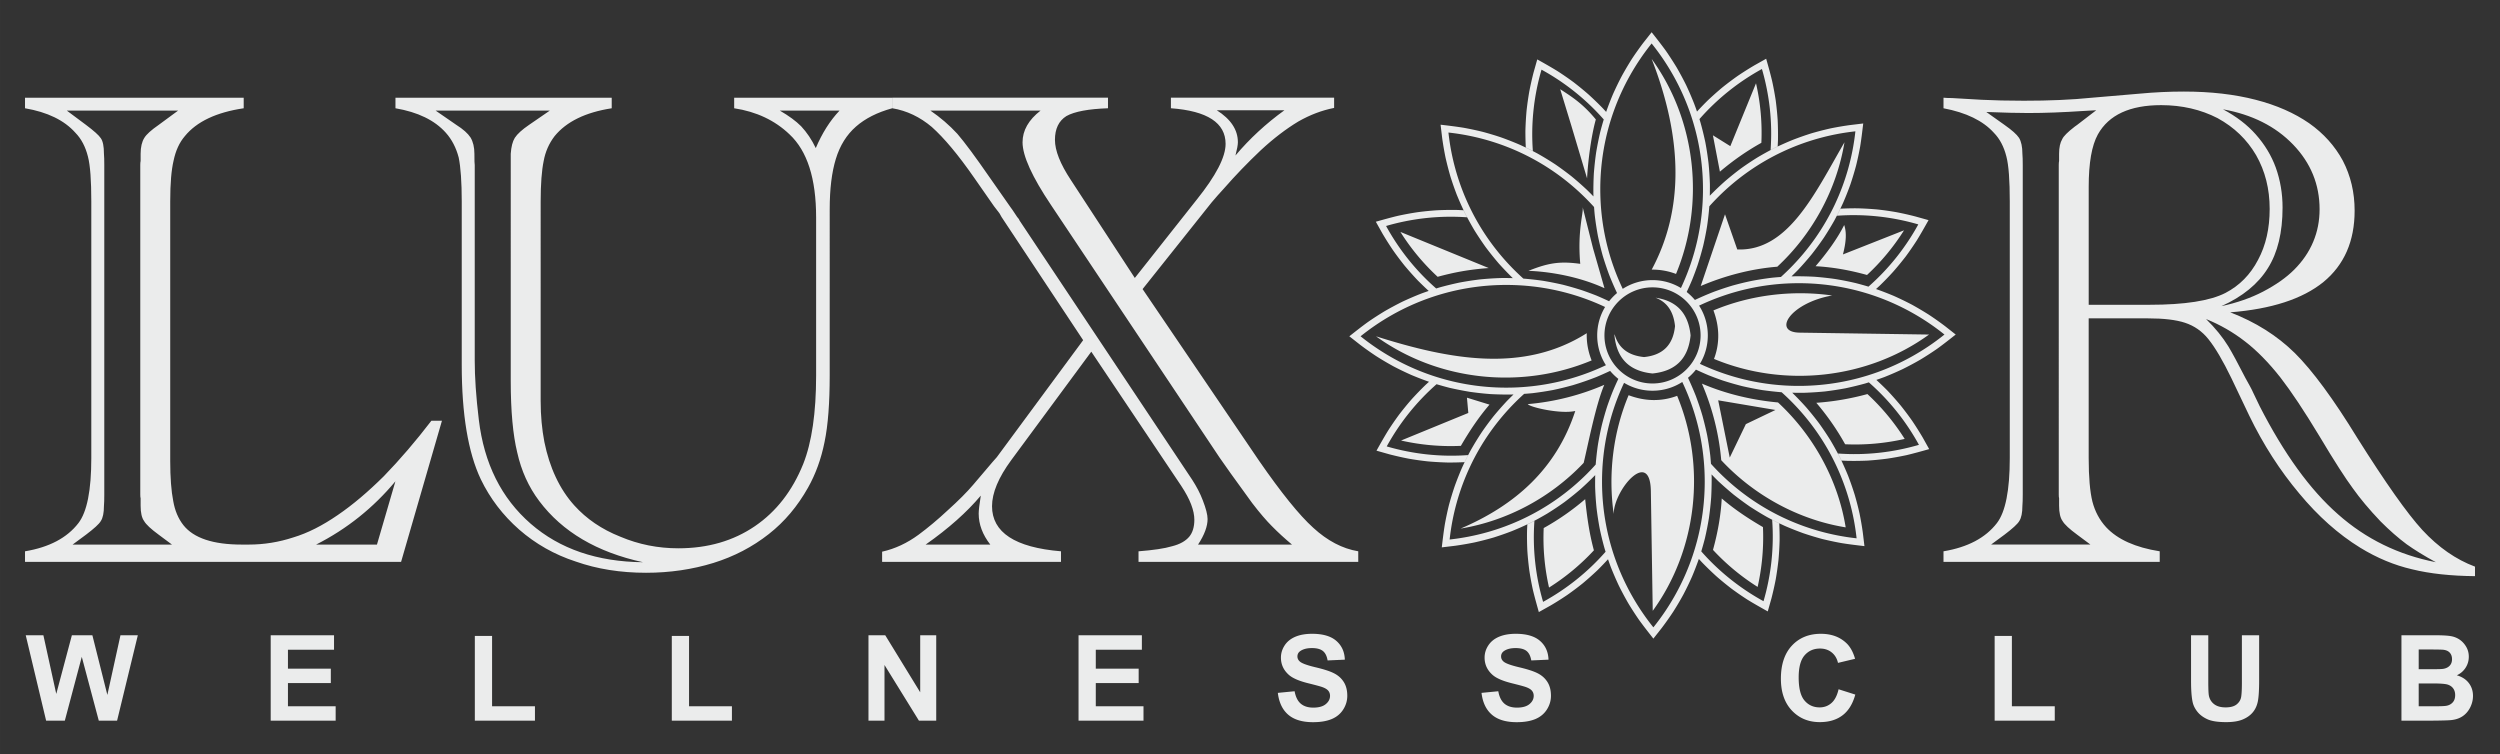 <svg xmlns="http://www.w3.org/2000/svg" xml:space="preserve" width="450.667" height="135.999" style="shape-rendering:geometricPrecision;text-rendering:geometricPrecision;image-rendering:optimizeQuality;fill-rule:evenodd;clip-rule:evenodd" viewBox="0 0 11923.88 3598.32"><rect x="0" y="0" width="11923.88" height="3598.32" fill="#333333" stroke="none"/><defs><style>.fil0{fill:#ebecec}</style></defs><g id="Layer_x0020_1"><g id="_2278954891216"><path class="fil0" d="M119.27 466.03h1043.02v50.36c-130.64 19.39-224.21 63.69-280.68 132.92-26.04 30.4-43.77 69.19-53.69 116.79-10.56 44.3-16.08 109-16.08 194.89v1237.26c0 79.79 4.99 144.01 14.41 191.65 7.76 45.24 23.84 83.6 48.73 115.2 48.73 61.28 141.19 92.32 277.37 92.32h34.33c72.54 0 143.38-11.59 212.55-34.29 68.12-20.4 139.01-56.44 212.11-106.87 71.34-48.65 144.41-110.67 219.18-184.81 76.94-79.31 152.27-167.27 227.02-264.77h50.35L1913 2679.83H119.27v-50.33c115.71-19.29 200.44-64.14 254.69-134.49 40.98-53.19 61.51-156.08 61.51-310.02v-1224c0-100.82-5.09-172.22-16.1-214.25-11.62-46.53-31.62-84.75-59.78-113.53-53.15-59.78-133.44-98.51-240.32-116.82zm1388.51 2131.39h290.11l88.03-301.75c-105.21 126.22-230.91 227.04-378.14 301.75m-1097.84-47-63.64 47h473.88l-63.15-47c-37.07-27.14-60.31-48.73-69.76-65.26-11.01-15-16.59-39.45-16.59-72.55v-36.06c-1.09-3.25-1.67-8.96-1.67-17.61V787.17c0-8.9.58-14.94 1.67-19.37v-34.38c0-32.07 6.09-57.6 17.74-75.9 9.97-16.57 32.69-37.05 68.61-61.96l92.51-68.1H318.56l91.38 68.1c37.67 28.28 61.46 49.29 70.88 63.69 9.94 13.82 14.92 38.78 14.92 74.17 1.14 12.17 1.63 29.9 1.63 53.75v1571.77c0 23.81-.49 41.51-1.63 53.67 0 33.1-4.98 57.55-14.92 72.55-8.33 14.45-32.12 35.81-70.88 65.26M1886.17 466.03v50.36c106.84 18.31 187.11 57.04 240.27 116.82 28.78 32.09 49.27 72.04 61.41 118.45 9.41 46.5 14.43 116.29 14.43 209.33v780.03c0 235.24 30.47 417.45 90.78 544.72 44.28 91.93 105.75 172.11 183.24 240.23 78.11 68.12 167.73 119.17 269.69 152.35 102.35 35.96 214.21 53.59 335.48 53.59 113.48 0 220.87-15.96 321.09-46.84 98.55-30.65 186.53-76.53 264.57-137.98 74.81-58.67 136.81-132.34 186.63-220.95 36.54-64.69 63.09-137.81 79.14-218.71 16.64-80.18 24.4-185.88 24.4-317.74V998.11c0-97.47 9.96-177.2 29.32-240.31 19.37-63.7 51.51-115.2 95.84-153.94 44.22-38.77 101.84-68.08 173.25-87.47v-50.36h-754.05v50.36c105.75 16.08 194.29 57.6 264.07 124.56 84.69 79.17 126.79 210.94 126.79 395.8v754.68c0 177.01-20.52 317.82-61.43 421.27-52.05 129.09-129.01 227.61-230.31 296.76-103 70.33-224.81 105.74-365.41 105.74-96.9 0-189.28-18.33-276.82-55.41-89.17-35.33-161.69-85.26-219.28-149.01-34.31-38.03-64.26-82.88-88.57-134.96-24.31-51.53-42-107.5-54.28-167.84-11.56-59.69-17.71-125.12-17.71-195.28V960.99c0-83.66 4.97-147.83 14.39-193.19 7.8-43.23 24.95-83.14 52.08-118.49 56.53-69.23 147.31-113.53 272.41-132.92v-50.36zm2118.18 61.43c-45.44 47.62-83.11 107.42-113.49 178.84-19.33-40.46-42.57-74.75-69.81-104.07-24.85-24.97-58.65-49.86-101.8-74.77zm-1381.88 0h-544.81l98.63 68.1c32.62 20.48 55.35 40.97 68.01 60.36 12.23 20.44 18.38 46.52 18.38 77.5 0 32.68.5 50.41 1.59 53.75v934.44c0 76.41 6.1 170.02 19.45 280.15 24.91 208.79 107.33 374.25 247.93 496.58 138.44 120.2 316.69 181.1 535.37 183.24-219.78-47.71-384.76-145.05-494.99-291.68-50.87-67.49-85.69-144.49-105.12-231.98-20.42-83.59-30.92-197.03-30.92-341.03V733.42c2.18-33.21 8.73-58.68 19.33-75.9 12.14-18.81 34.88-39.23 68.1-61.96zm3012.07 1790.83-429.56-640.89-380.97 516.09c-61.97 84-92.46 157.59-92.46 220.79 0 125.11 109.64 196.96 328.92 215.22v50.33h-853.16v-48.51c61.95-13.89 119.6-41.04 173.82-80.9 44.28-32.71 90.81-71.44 139.49-116.85 50.41-45.41 91.38-86.39 121.3-121.71l92.43-108.69 19.95-22.54 411.84-558.08-389.15-587.39c-3.36-6.15-6.65-12.2-9.98-17.74-1.1-2.16-9.99-13.3-26.01-33.77l-94.16-135.09c-76.33-110.12-144.44-191.04-202.64-242.99-56.42-47.68-118.94-77.52-188.19-89.18v-50.36h1028.6v50.36c-93.01 3.27-159.34 15.56-198.14 37.13-36.55 22.71-54.87 60.92-54.87 113.47 0 50.95 24.92 114.6 75.87 191.61l305.09 467.2 295.06-373.18c91.89-114.58 137.9-203.06 137.9-266.29 0-100.2-86.93-157.2-260.82-169.94v-50.36h778.42v48.78c-58.67 11.51-115.19 33.14-170.53 64.67-58.03 34.96-118.61 80.88-179.97 137.87-62.55 59.28-121.22 120.17-174.88 181.62-21.04 22.66-40.42 44.82-58.75 66.45l-329.39 413.46 554.81 817.71c106.25 153.45 192.63 260.87 259.63 321.12 67.02 61.45 138.46 99.24 214.2 111.79v50.33H5430.25v-50.33c70.3-5.55 124-13.26 160.53-24.3 37.19-9.37 64.26-24.92 81.44-45.41 15.99-19.37 24.32-46.52 24.32-80.81 0-44.31-20.44-97.9-62-160.69m79.66 279.13h447.99c-33.82-28.26-65.9-57.47-95.82-87.96-26.12-26.12-57.65-62.56-94.15-110.28-83.55-114.47-135.08-186.87-155.52-216.97L5013.39 978.66c-90.76-135.04-136.31-235.24-136.31-300.03 0-56.46 28.87-106.88 85.98-151.17h-525.51c47.64 32.71 90.29 69.27 128.48 110.73 34.33 39.88 85.8 109.1 153.9 207.66l100.79 143.94c4.97 6.67 11.09 14.91 17.69 25.47 6.64 9.94 10.57 16.57 12.75 19.31 2.18 2.78 4.96 6.09 7.74 9.43 2.24 3.88 3.87 6.67 3.87 7.81L5686.66 2289c20.36 31.67 37.56 63.75 50.25 97.65 15.01 38.82 22.71 68.51 22.71 89.08 0 34.29-14.85 75.26-45.42 121.69m-1299.31 0h308.37c-37.08-47.55-55.35-96.85-55.35-147.81 0-14.94 3.35-43.67 10-85.75-65.91 78.59-153.42 156.71-263.02 233.56M6126.23 525.83h-322.79c66.92 42.6 100.71 92.98 100.71 152.8 0 12.7-3.93 33.74-11.59 63.08 68.08-80.81 146.18-152.76 233.67-215.88m4118.2 992.61h-282.31v666.55c0 90.83 6.12 160.13 17.79 207.52 12.14 46.61 33.73 87.65 65.25 121.87 54.79 58.75 140.2 96.86 255.8 115.12v50.33H9269.6v-50.33c115.67-19.29 200.38-64.14 254.69-134.49 40.88-53.19 61.44-156.08 61.44-310.02v-1224c0-100.82-5.08-172.22-16.12-214.25-11.59-46.53-31.51-84.75-59.85-113.53-51.92-57.53-132.19-96.34-240.16-116.82v-50.36c9.84 1.04 23.18 1.67 40.33 1.67l142.83 8.28c57.63 2.77 124.08 4.47 199.89 4.47 119.65 0 228.73-4.47 325.59-14.42l227.61-19.39c70.81-6.65 141.16-9.92 210.3-9.92 127.9 0 241.98 13.24 342.57 39.26 99.24 25.51 184.42 63.08 254.85 111.79 69.06 48.76 122.34 108.02 160.52 178.33 37.63 72.52 56.37 151.65 56.37 238.6 0 145.63-49.78 259.05-148.86 340.47-99.71 80.84-248.01 128.97-444.51 144.52 121.15 46.5 223.73 111.21 308.28 194.31 84.23 83.59 183.79 218.62 298.42 405.72 133.93 212.61 236.99 358.85 309.54 438.01 76.94 82.96 160.53 141.06 251.28 174.89v45.41c-114.48-1.12-214.12-11.59-300.01-32.71-84.24-19.37-167.2-53.74-248.1-103.37-103.53-63.75-200.38-150.05-290.01-258.09-91.86-109.17-171.65-233.09-238.65-371.39l-85.82-180.04c-39.38-80.82-75.26-142.82-109-184.88-30.02-37.69-67.57-63.62-111.87-78.16-42.07-13.81-100.66-20.95-176.72-20.95m-282.31-627.27v562.5h290.56c167.45 0 288.04-18.81 361.63-56.47 67.08-34.86 119-87.49 155.53-157.73 37.24-69.22 55.41-150.08 55.41-243.01 0-95.21-21.44-180.58-64.7-256.37-43.75-74.79-104.65-133.39-183.87-176.66-79.63-40.93-169.42-61.94-268.98-61.94-148.93 0-249.68 46.46-301.75 139.46-29.38 53.15-43.83 136.16-43.83 250.22m632.82 569.15c74.15-16.07 141.16-39.3 199.35-69.71 60.34-31.62 109.48-65.91 147.75-104.14 39.85-39.86 70.41-84.13 90.81-132.89 20.49-48.69 30.49-100.13 30.49-155.47 0-117.99-42.08-221-126.22-308.46-84.24-87.42-196.02-143.31-334.48-168.26 64.3 34.33 115.83 74.17 156.08 119.56 43.27 48.7 74.87 101.39 95.5 157.81 22 61.41 32.55 125.13 32.55 191.03 0 118.95-23.33 215.31-69.77 288.94-46.53 75.29-120.84 136.18-222.06 181.59m1023.1 1221.26c-55.89-30.41-102.42-59.22-139.57-85.75-39.77-29.45-81.3-65.96-124.48-109.08-54.31-57.08-98.06-109.63-131.79-157.18-35.41-47.65-88.6-130.2-158.86-248.02-73.2-121.37-135.51-214.89-186.49-280.62-57.08-72.59-113.69-129.62-168.38-171.76-57.55-44.83-119.65-80.23-186.49-107.37 44.22 43.14 79.55 86.88 106.7 131.22 18.34 30.38 45.49 80.78 81.54 151 5.95 10.64 13.65 23.94 21.51 38.86 8.25 15.52 12.78 24.37 13.82 27.71 3.33 6.66 14.37 29.41 32.7 68.04 115.75 225.8 239.68 397.53 373.13 514.47 132.83 117.81 288.43 193.55 466.66 228.48m-2057.71-131.16-63.76 47h473.88l-63.11-47c-37.08-27.14-60.34-48.73-69.86-65.26-10.96-15-16.52-39.45-16.52-72.55v-36.06c-1.11-3.25-1.59-8.96-1.59-17.61V787.17c0-8.9.48-14.94 1.59-19.37v-34.38c0-29.89 5.01-53.13 15-69.76 6.04-13.86 25.97-33.8 59.79-59.8l11.59-8.3 90.74-69.73-58.59 3.3c-98.52 6.65-187.19 9.93-265.8 9.93-48.67 0-115.11-1.59-199.83-4.93l86.47 61.43c35.4 24.91 58.67 45.39 69.63 61.96 10.47 17.22 16.02 42.69 16.02 75.9 1.12 12.17 1.67 29.9 1.67 53.75v1571.77c0 23.81-.55 41.51-1.67 53.67 0 33.1-5 57.55-14.84 72.55-8.34 14.45-32.14 35.81-70.81 65.26"/><path class="fil0" d="m7882.81 2913.48-8.97-571.3c-3.26-206.97-176.4-6.43-177.2 109.25-26.75-188.39-3.57-388.06 71.13-566.47 76.22 28.74 154.89 31.72 231.42 2.94 138.94 334.41 97.02 731.36-116.38 1025.58m-181.96-1319.27c-.32 1.86-.47 3.77-.63 5.62 11.18 110.45 71.04 170.39 181.56 181.5 110.51-11.07 170.53-71.05 181.57-181.5-10.73-105.7-65.9-164.97-167.2-179.86 55.1 21.04 85.9 65.86 92.96 135.4-9.04 89.9-57.79 138.65-147.75 147.67-75.81-7.68-122.25-43.65-140.51-108.83m180.93-223.64c126.31 0 229.27 102.93 229.27 229.26 0 126.25-102.96 229.24-229.27 229.24-126.4 0-229.28-102.99-229.28-229.24 0-126.33 102.88-229.26 229.28-229.26m226.02 364.85c143.3 67.36 303.12 105.16 471.42 105.16 262.55 0 504.36-91.86 694.99-244.92-190.63-153.11-432.44-244.9-694.99-244.9-169.89 0-330.97 38.49-475.31 107.01 26.36 41.03 41.61 89.8 41.61 142.06 0 49.56-13.74 95.95-37.72 135.59m-361.7 90.51c-67.4 143.22-105.12 303.01-105.12 471.24 0 262.7 91.87 504.45 244.93 695.06 153.06-190.61 244.91-432.36 244.91-695.06 0-169.82-38.49-330.96-107.09-475.29-40.97 26.4-89.79 41.68-141.95 41.68-49.46 0-95.99-13.7-135.68-37.63m-90.51-361.77c-143.21-67.34-303.03-105.11-471.34-105.11-262.61 0-504.28 91.8-694.9 244.91 190.62 153.06 432.29 244.96 694.9 244.96 169.9 0 331.14-38.53 475.32-107.04-26.37-41.05-41.61-89.83-41.61-142.05 0-49.52 13.73-95.99 37.63-135.67m-52.63-476.73c.95 13.3 2.06 26.66 3.42 40.04 3.88 32.76 8.88 64.9 14.84 97.3 6.67 31.94 14.29 63.08 22.94 94.52 9.37 30.9 19.53 61.08 30.73 91.32 11.66 29.53 24.21 58.33 37.63 87.09a267.4 267.4 0 0 0-37.87 39.11c-19.77-9.4-39.61-18.22-59.78-26.83-22.47-8.79-44.85-17.04-67.48-24.96-30.96-9.94-61.61-18.89-93.05-26.94-31.99-7.32-63.59-13.62-95.9-18.95a1435 1435 0 0 0-92.58-10.28c-14.92-13.4-29.53-27.27-43.82-41.52-182.99-183.06-287.54-415.59-313.66-655.19 239.52 26.18 471.97 130.66 655.13 313.81 13.49 13.48 26.75 27.35 39.45 41.48M8494.2 1321c-13.42.98-26.75 2.06-40.02 3.38-32.79 3.9-64.94 8.86-97.41 14.99-31.91 6.57-63.11 14.15-94.48 22.91-30.96 9.32-61.04 19.39-91.37 30.74-29.46 11.65-58.43 24.06-87.01 37.61-11.76-13.98-24.86-26.65-39.15-38.01 9.37-19.65 18.27-39.5 26.68-59.76 8.97-22.41 17.16-44.69 25.09-67.53 10.09-30.82 18.82-61.49 26.91-92.94 7.38-31.88 13.73-63.61 18.98-96.05 4.44-30.69 7.85-61.38 10.32-92.38 13.26-14.97 27.23-29.56 41.43-43.88 183.08-183.01 415.62-287.59 655.21-313.71-26.04 239.6-130.75 472.13-313.67 655.1-13.65 13.66-27.54 26.76-41.51 39.53m-333.68 891.14c12.78 14.14 25.96 28.11 39.45 41.61 183.08 182.98 415.62 287.47 655.21 313.75-26.12-239.6-130.75-472.21-313.67-655.15-14.37-14.34-29.06-28.19-43.82-41.48-31.12-2.58-61.61-6.04-92.49-10.36-32.39-5.36-64.07-11.59-96.07-18.98-31.35-8.1-62-16.87-92.96-26.89-22.63-7.8-45.09-16.2-67.41-25.03-20.39-8.59-40.16-17.41-59.85-26.73-11.27 14.27-23.98 27.42-37.95 38.98 13.5 28.88 25.96 57.61 37.64 87.19 11.26 30.33 21.43 60.33 30.63 91.35 8.66 31.44 16.28 62.56 23.02 94.48 6.04 32.31 10.96 64.55 14.94 97.33 1.26 13.34 2.38 26.67 3.33 39.93m-891.15-333.58c-14.14 12.75-28.04 25.85-41.61 39.47-182.92 183.05-287.63 415.66-313.67 655.19 239.61-26.21 472.13-130.61 655.13-313.6 14.29-14.45 28.26-28.98 41.51-43.98 2.55-30.88 5.88-61.53 10.33-92.49 5.32-32.23 11.59-64 19.06-95.9 8.02-31.45 16.67-62.14 26.75-92.99 7.94-22.71 16.19-45.14 25.25-67.56 8.33-20.12 17.22-40.05 26.67-59.67-14.29-11.32-27.47-24.05-39.14-37.96a1851 1851 0 0 1-64.78 28.84c-37.63 14.82-75.02 27.78-113.77 39.37-31.2 8.65-62.48 16.4-94.47 23.07-32.4 6.04-64.47 10.91-97.18 14.92-13.49 1.28-26.75 2.42-40.08 3.29m824.54-1346.31c-4.29-12.74-8.89-25.4-13.66-38.09a1534 1534 0 0 0-37.87-87.74c-14.05-28.48-28.97-56.2-44.86-83.78-16.43-27.09-33.49-53.39-51.43-79.51-22.08-30.5-45.26-59.83-68.51-89.34l-40.49 51.35c-18.98 25.31-37.16 50.81-54.55 77.15-16.91 26.92-32.87 53.84-48.11 81.75-14.84 28.24-28.5 56.68-41.52 85.78-11.67 27.79-22.39 55.57-32.31 83.95-5.08-5.55-10.16-11.1-15.32-16.73-21.92-22.63-44.39-44.28-67.73-65.55-23.57-20.75-47.63-40.27-72.4-59.46-25.17-18.52-50.64-36.11-77.01-53.07-31.59-19.44-63.67-37.49-96.14-55.62l-17.55 62.13c-7.77 30.24-14.53 60.31-20.48 90.99-5.4 30.89-9.68 61.47-13.09 92.58-2.78 31.41-4.45 62.39-5.41 93.93-.08 26.89.49 53.51 1.84 80.28 11.26 5.55 22.54 11.2 33.73 16.92-9.77-131.99 4.84-263.4 41.29-387.97 110.82 60.77 211.65 140.78 296.83 237.56-6.27 20.73-12.14 41.47-17.47 62.62-7.3 31.89-13.57 63.63-18.96 95.9-4.69 32.93-8.18 65.54-10.8 98.71-1.75 33.63-2.54 66.9-2.14 100.7.15 3 .15 6.17.31 9.25-10.16-10.62-20.64-21.24-31.35-31.6-24.14-22.58-48.51-44.04-74-64.94-25.72-20.08-51.52-39.12-78.36-57.52-26.84-17.56-53.9-34-81.84-49.85-28.12-15.03-56.14-28.98-84.96-42.22a1508 1508 0 0 0-87.64-34.67c-29.86-10.16-59.47-19.04-89.8-27.22-30.24-7.44-60.49-13.93-91.21-19.53-36.52-5.97-73.2-10.19-110.03-14.64l7.69 64.03c4.29 30.96 9.53 61.26 15.72 91.81 6.99 30.59 14.61 60.56 23.34 90.61 9.37 29.99 19.69 59.33 30.88 88.61 12.08 29.34 24.77 57.9 38.51 86.42 14.61 28.44 29.77 56.03 46.05 83.42 17.23 27.53 34.93 54.01 53.66 80.22 19.77 26.2 39.94 51.35 61.14 76.22 21.9 24.31 44.14 47.63 67.47 70.49-18.8-.47-37.47-.67-56.28-.44-33.5 1.04-66.45 3.26-99.88 6.53-32.7 3.96-64.86 8.88-97.33 14.95-31.83 6.72-63.03 14.33-94.47 22.95-5.87 1.79-11.67 3.58-17.46 5.4-97.42-85.35-177.92-186.69-238.97-298.1 124.01-36.15 254.76-50.73 386.15-41.37-3.65-6.89-7.22-13.8-10.88-20.79-2.06-4.26-4.12-8.62-6.02-12.8-10.41-.61-20.89-1.16-31.28-1.48-31.6-.56-62.65 0-94.33 1.48-31.35 2.03-62.24 5.11-93.35 9.25-30.89 4.62-61.22 10.25-91.86 16.81-36.13 8.58-71.53 18.6-107.33 28.64l31.59 56.35c15.8 26.87 32.31 52.88 49.86 78.81 18.02 25.65 36.6 50.38 56.21 74.83 20.24 24.09 40.8 47.28 62.48 70.1 17.14 17.15 34.22 33.73 52 49.97-12.7 4.37-25.49 8.84-38.11 13.56a1592 1592 0 0 0-87.81 37.91c-28.41 14.21-56.12 29.04-83.67 44.89-27.15 16.44-53.51 33.37-79.55 51.41-30.65 22.07-59.86 45.3-89.39 68.52l51.45 40.4c25.24 19.15 50.73 37.08 77.16 54.55 26.75 17.03 53.82 32.94 81.69 48.28 28.27 14.77 56.61 28.45 85.74 41.36a1572 1572 0 0 0 84.08 32.46c-5.72 4.92-11.27 10.04-16.76 15.16-22.7 21.95-44.37 44.46-65.65 67.72-20.72 23.67-40.33 47.71-59.47 72.52-18.49 25.19-36.12 50.6-53.03 76.96-19.45 31.59-37.46 63.74-55.64 96.14l62.08 17.54c30.24 7.77 60.41 14.69 90.98 20.56 30.88 5.4 61.53 9.76 92.73 13.1 31.35 2.78 62.39 4.45 93.83 5.32 26.92.16 53.51-.48 80.35-1.74 5.55-11.28 11.11-22.55 16.9-33.74-132.1 9.68-263.41-4.93-388.05-41.37 60.89-110.75 140.83-211.64 237.61-296.66 20.73 6.07 41.52 11.98 62.56 17.34 31.99 7.27 63.75 13.54 96.06 18.95 32.79 4.67 65.49 8.29 98.53 10.79 33.82 1.74 67 2.54 100.74 2.14 3.1-.16 6.2-.24 9.3-.4-10.73 10.33-21.2 20.81-31.69 31.48-22.47 24.14-44.06 48.55-65.02 74.18-20 25.39-39.06 51.35-57.32 78.19-17.54 26.83-34.05 53.83-49.93 81.85-15.01 27.96-29.06 56.13-42.24 84.96-12.55 28.97-23.98 58.02-34.61 87.55-10.08 29.78-19.06 59.47-27.31 89.65-7.47 30.47-13.81 60.57-19.45 91.45-5.87 36.51-10.24 73.2-14.61 110.04l63.9-7.7c30.89-4.3 61.45-9.61 91.94-15.81 30.57-6.82 60.5-14.61 90.51-23.26 30.08-9.52 59.38-19.68 88.67-31.04a1411 1411 0 0 0 86.38-38.43c28.43-14.52 56.05-29.76 83.52-46.12 27.48-17.07 53.99-34.78 80.18-53.59 26.2-19.76 51.36-39.93 76.3-61.29 24.21-21.82 47.47-43.98 70.34-67.39-.4 18.88-.48 37.54-.4 56.44 1.12 33.5 3.34 66.44 6.67 99.79 3.89 32.79 8.81 64.87 14.84 97.34 6.67 31.83 14.22 63.18 23.03 94.55 1.74 5.79 3.49 11.59 5.32 17.46-85.43 97.41-186.64 177.76-298.04 238.96-36.19-124-50.88-254.75-41.35-386.22-7 3.64-13.9 7.3-20.81 10.88-4.28 2.14-8.57 4.04-12.94 6.02-.63 10.49-1.11 20.88-1.5 31.28-.48 31.52 0 62.72 1.5 94.31 2.14 31.37 5.24 62.25 9.3 93.3 4.68 30.96 10.23 61.36 16.82 91.84 8.57 36.13 18.66 71.61 28.66 107.34l56.29-31.51c26.91-15.73 52.95-32.4 78.92-49.87 25.56-17.94 50.25-36.43 74.7-56.12 24.22-20.33 47.4-40.88 70.26-62.64 17.07-16.91 33.59-34.14 49.86-51.85 4.36 12.71 8.89 25.41 13.57 38.04 11.83 29.77 24.38 58.82 37.95 87.73 14.21 28.65 28.98 56.2 44.94 83.9 16.27 27 33.33 53.35 51.37 79.47 21.98 30.42 45.16 59.87 68.51 89.4l40.49-51.44c18.97-25.25 37.16-50.82 54.53-77.25 17-26.83 32.96-53.67 48.12-81.61 14.85-28.35 28.57-56.69 41.44-85.83 11.75-27.86 22.38-55.57 32.39-83.99 5.08 5.56 10.08 11.27 15.33 16.75 21.9 22.71 44.45 44.38 67.71 65.66 23.66 20.72 47.64 40.25 72.49 59.39 25.24 18.65 50.57 36.11 76.92 53.02 31.6 19.53 63.83 37.4 96.14 55.65l17.55-62.08c7.78-30.24 14.53-60.33 20.49-90.98 5.31-30.81 9.68-61.53 13.09-92.65 2.79-31.36 4.61-62.4 5.4-93.83.16-27-.47-53.59-1.82-80.35-11.36-5.55-22.47-11.2-33.75-16.99 9.69 132.19-4.84 263.5-41.2 388.15-110.82-60.82-211.73-140.85-296.92-237.63 6.27-20.79 12.15-41.51 17.47-62.55 7.39-32 13.65-63.75 18.98-96.06 4.68-32.87 8.25-65.51 10.79-98.61 1.82-33.66 2.54-66.92 2.23-100.75-.16-3.01-.32-6.19-.41-9.21 10.25 10.64 20.64 21.21 31.37 31.68 24.21 22.55 48.59 43.9 74.14 64.94 25.57 19.93 51.45 38.99 78.2 57.48 26.92 17.31 53.91 33.98 81.86 49.78 28.02 15.08 56.12 29.06 85.02 42.32 28.98 12.46 57.96 23.97 87.57 34.61 29.77 10.08 59.38 18.98 89.71 27.23 30.33 7.39 60.49 13.9 91.22 19.45 36.68 6.04 73.2 10.24 110.12 14.61l-7.71-63.98c-4.2-30.98-9.53-61.3-15.71-91.79-6.84-30.64-14.61-60.57-23.43-90.58-9.29-30.01-19.61-59.3-30.88-88.68-11.9-29.29-24.77-57.87-38.42-86.37-14.62-28.43-29.78-56.06-46.05-83.53-17.14-27.47-34.93-53.98-53.67-80.18-19.69-26.12-39.85-51.31-61.28-76.2a1486 1486 0 0 0-67.33-70.41c18.82.52 37.47.6 56.21.39 33.66-1.1 66.61-3.25 99.95-6.46 32.71-3.98 64.86-8.93 97.33-14.97 31.84-6.7 63.12-14.33 94.48-22.98 5.87-1.79 11.67-3.53 17.47-5.36 97.49 85.34 177.9 186.62 238.96 298.01-124.08 36.2-254.69 50.89-386.08 41.36 3.49 6.9 7.15 13.82 10.72 20.8 2.06 4.37 4.2 8.57 6.2 12.94 10.31.55 20.72 1.04 31.19 1.35 31.6.48 62.73.08 94.4-1.35 31.2-2.22 62-5.23 93.12-9.37 30.96-4.6 61.37-10.24 92.02-16.75 36.12-8.65 71.53-18.58 107.26-28.66l-31.44-56.28c-15.96-26.92-32.47-53.04-49.94-78.92-18.02-25.57-36.52-50.27-56.21-74.72-20.24-24.19-40.81-47.4-62.48-70.26-17.07-17.03-34.21-33.67-51.92-49.88 12.7-4.31 25.41-8.9 38.1-13.54 29.78-11.8 58.67-24.4 87.65-38.02 28.51-14.14 56.21-28.95 83.76-44.86 27.24-16.34 53.51-33.48 79.55-51.34 30.56-22.06 59.93-45.26 89.47-68.56l-51.44-40.49c-25.26-19-50.81-37.11-77.17-54.5-26.91-16.95-53.91-32.94-81.7-48.25-28.33-14.76-56.67-28.42-85.81-41.43-27.8-11.62-55.66-22.4-84-32.36 5.55-5.05 11.12-10.08 16.75-15.28 22.71-21.92 44.39-44.27 65.57-67.74 20.73-23.62 40.34-47.62 59.55-72.45 18.58-25.17 36.04-50.61 52.96-76.92 19.45-31.56 37.47-63.76 55.72-96.23l-62.16-17.38c-30.32-7.85-60.33-14.67-90.97-20.55-30.89-5.41-61.46-9.78-92.65-13.14-31.36-2.72-62.49-4.5-93.93-5.37-26.82-.16-53.51.47-80.33 1.79-5.49 11.31-11.12 22.52-16.92 33.7 132.19-9.69 263.5 4.92 388.14 41.26-60.96 110.89-140.84 211.79-237.69 296.89-20.72-6.3-41.53-12.02-62.56-17.4-31.91-7.41-63.6-13.65-96.07-19.03-32.78-4.64-65.41-8.22-98.59-10.78-33.67-1.79-66.94-2.49-100.67-2.11-3.1.12-6.12.17-9.29.32 10.72-10.34 21.28-20.73 31.67-31.38 22.55-24.09 43.98-48.62 64.94-74.15 20.09-25.53 39.06-51.38 57.41-78.22 17.53-26.87 34.06-53.9 49.93-81.86 15.09-28.02 28.98-56.09 42.23-85.04 12.55-28.98 24.06-57.91 34.7-87.58 10.01-29.77 18.97-59.38 27.15-89.7 7.46-30.26 13.89-60.47 19.53-91.23 5.96-36.61 10.17-73.2 14.61-110.1l-63.99 7.75c-30.88 4.26-61.29 9.48-91.85 15.69-30.65 6.92-60.5 14.61-90.51 23.3-30.09 9.51-59.31 19.79-88.6 31.03-29.38 11.92-57.95 24.69-86.46 38.46-28.49 14.5-56.12 29.81-83.59 46.09-27.39 17.08-53.9 34.77-80.19 53.64a1435 1435 0 0 0-76.13 61.23c-24.29 21.76-47.64 44.03-70.42 67.33.4-18.68.56-37.5.4-56.35-1.11-33.5-3.17-66.46-6.59-99.86-3.97-32.7-8.82-64.81-14.85-97.28-6.75-31.91-14.28-63.14-23.1-94.46-1.67-5.9-3.49-11.67-5.24-17.55 85.43-97.35 186.65-177.83 298.03-238.89 36.13 123.96 50.8 254.75 41.28 386.14 6.99-3.62 13.97-7.27 20.97-10.79 4.2-2.11 8.49-4.11 12.77-6.21.64-10.33 1.19-20.71 1.51-31.2.4-31.61 0-62.77-1.51-94.27-2.06-31.35-5.24-62.24-9.2-93.32-4.77-30.9-10.25-61.26-17-91.77-8.41-36.2-18.57-71.69-28.65-107.5l-56.21 31.58c-26.83 15.82-53.04 32.44-78.91 49.85-25.57 18-50.26 36.6-74.71 56.2-24.13 20.26-47.33 40.93-70.19 62.6-17.06 16.9-33.73 34.15-49.93 51.86M7881.78 1336c49.54 0 95.82 13.81 135.52 37.74 67.48-143.29 105.18-303.07 105.18-471.31 0-262.61-91.77-504.45-244.9-695.07-153.07 190.62-244.93 432.46-244.93 695.07 0 169.83 38.43 330.99 107.1 475.24 41.04-26.4 89.79-41.67 142.03-41.67m1318.9 259.66c-294.22 213.18-691.17 255.19-1025.63 116.27 28.89-76.53 25.96-155.11-2.7-231.4 178.39-74.73 377.97-97.84 566.29-71.14-198.56 34.67-288.66 175.17-155.21 177.14zm-2637.73 8.38c357.57 113.52 705.14 175.11 1005.23-14.86-1.51 43.89 6.43 87.65 23.19 129.91-336.06 140.3-732.22 98.82-1028.42-115.05m1548.75-239.91 115.82-341.97 58.51 167.6c242.62 9.86 370.2-267.5 511.35-511.18-37.71 226.65-152.34 437.42-320.5 593.52-125.04 10.01-250 43.02-365.18 92.03m368.68 555.41c-124.8-11.61-247.62-40.42-362.97-89.84 49.54 115.39 81.53 240.02 92.09 365.22 155.77 167.04 367.5 283.81 593.6 320.34-36.6-227.06-154.49-439.83-322.72-595.72m-926.96 288.08c-155.6 164.42-363.45 276.44-587.01 313.51 261.43-111.54 457.28-285.88 546.92-560.99-68.91 15.88-215.15-17.27-226.58-32.71 125.11-10.52 249.68-42.08 364.96-91.94-40.98 95.43-78.76 292.27-98.29 372.13m855.11 306.37c4.29 95.98-4.28 191.41-25.4 285.33-78.6-49.39-149.88-108.69-212.92-176.57 21.9-79.23 37.39-163.06 41.67-245.32 61.29 52.56 126.94 95.99 196.65 136.56m-1045.81 4.52c70.75-39.29 136.32-85.11 197.85-137.66 8.65 83.43 19.37 162.27 41.59 243.96-63.27 68.28-135.04 127.82-213.95 177.6-21.19-93.36-29.7-188.23-25.49-283.9m-395.04-392.02c-96.06 4.28-191.57-4.22-285.32-25.41l320.81-131.46-6.51-72.91 107.57 33.19c-52.79 61.54-95.9 126.64-136.55 196.59m-288.42-1020.33c49.61 79.06 109.24 150.62 177.67 214.04 21.67-5.94 43.59-11.29 65.58-16.28 58.91-13.06 118.05-21.19 178.15-25.39zm890.35-255.36c4.22-81.89 19.61-202.37 41.77-281.08-62.81-76.19-115.83-109.01-169.98-144.31l52.8 172.85zm831.31-169.66c4.28-95.51-4.22-190.71-25.57-283.94l-122.51 299.87-83.04-51.78 33.35 173.47c61.53-52.17 127.18-98.36 197.77-137.62m395.04 392.06c-34.7 69.44-86.62 138.13-136.55 196.52 82.01 4.14 166.56 19.69 245.38 41.8 67.89-63.06 127.2-134.57 176.49-212.99L8790 1213.55c16.28-63.22 17.63-106.07 5.96-140.35m4.52 1045.74c-39.22-70.65-85.26-136.39-137.5-197.78 82.73-5.76 163.87-19.8 243.81-41.64 68.35 63.35 127.89 134.94 177.75 213.93-93.28 21.2-188.55 29.7-284.06 25.49M7877.65 281.06c151.4 388.16 151.56 723.16.16 1004.94 38.98-.48 78.04 6.21 116.07 20.56 138.7-334.67 97.33-731.12-116.23-1025.5M7548.5 987.31c5.79 24.69-25.81 110.65-11.36 271.06-89.78-11.9-144.57-8.04-247.3 33.53 48.43 1.24 208.88 12.46 362.82 82.69l-54.54-190zm646.48 922.02 273.18 46.04-141.16 67.51-76.85 159.65zM219.97 3437.29l-97.26-407.35h84.19l61.41 279.77 74.47-279.77h97.8L512 3314.47l62.52-284.53h82.81l-98.92 407.35h-87.26l-81.14-304.53-80.85 304.53zm1071.13 0v-407.35h302.04v68.92h-219.79v90.26h204.51v68.68h-204.51v110.82h227.58v68.67zm973.62 0v-404.02h82.24v335.35h204.52v68.67zm939.45 0v-404.02h82.25v335.35h204.5v68.67zm938.05 0v-407.35h80.03l166.71 272v-272h76.42v407.35h-82.52l-164.23-265.63v265.63zm1001.94 0v-407.35h302.05v68.92h-219.8v90.26h204.52v68.68h-204.52v110.82h227.58v68.67zm950.54-132.58 80.03-7.77c4.84 26.9 14.61 46.59 29.29 59.22 14.77 12.54 34.62 18.9 59.63 18.9 26.51 0 46.45-5.65 59.86-16.84 13.49-11.2 20.16-24.29 20.16-39.3 0-9.68-2.77-17.86-8.49-24.61-5.63-6.75-15.49-12.62-29.53-17.62-9.69-3.34-31.61-9.28-65.9-17.79-44.06-10.96-75.02-24.37-92.81-40.33-25-22.38-37.47-49.69-37.47-81.93 0-20.8 5.88-40.17 17.63-58.19 11.74-18.1 28.74-31.83 50.8-41.28 22.16-9.45 48.91-14.21 80.2-14.21 51.12 0 89.62 11.19 115.43 33.66 25.88 22.39 39.45 52.32 40.73 89.71l-82.26 3.65c-3.49-20.96-11.04-35.96-22.62-45.16-11.6-9.14-28.98-13.75-52.09-13.75-23.9 0-42.63 4.93-56.12 14.69-8.74 6.35-13.1 14.77-13.1 25.33 0 9.61 4.13 17.86 12.22 24.69 10.4 8.73 35.57 17.78 75.59 27.22 40 9.45 69.62 19.21 88.75 29.38 19.21 10.09 34.22 23.89 45.02 41.36 10.88 17.55 16.27 39.14 16.27 64.87 0 23.33-6.43 45.25-19.45 65.57-12.94 20.41-31.28 35.57-55.02 45.49-23.66 9.84-53.27 14.85-88.59 14.85-51.53 0-91.06-11.91-118.69-35.73-27.55-23.81-44.07-58.51-49.47-104.08m971.43 0 80.02-7.77c4.76 26.9 14.61 46.59 29.29 59.22 14.77 12.54 34.62 18.9 59.62 18.9 26.45 0 46.45-5.65 59.86-16.84 13.43-11.2 20.18-24.29 20.18-39.3 0-9.68-2.86-17.86-8.51-24.61-5.63-6.75-15.48-12.62-29.61-17.62-9.61-3.34-31.59-9.28-65.81-17.79-44.14-10.96-75.02-24.37-92.81-40.33-25.01-22.38-37.55-49.69-37.55-81.93 0-20.8 5.87-40.17 17.71-58.19 11.75-18.1 28.65-31.83 50.81-41.28 22.14-9.45 48.82-14.21 80.18-14.21 51.13 0 89.63 11.19 115.43 33.66 25.88 22.39 39.38 52.32 40.73 89.71l-82.24 3.65c-3.58-20.96-11.12-35.96-22.63-45.16-11.59-9.14-28.98-13.75-52.16-13.75-23.9 0-42.56 4.93-56.13 14.69-8.65 6.35-13.03 14.77-13.03 25.33 0 9.61 4.06 17.86 12.24 24.69 10.31 8.73 35.55 17.78 75.57 27.22 40.02 9.45 69.63 19.21 88.76 29.38 19.21 10.09 34.22 23.89 45.01 41.36 10.88 17.55 16.28 39.14 16.28 64.87 0 23.33-6.52 45.25-19.45 65.57-13.02 20.41-31.36 35.57-55.01 45.49-23.74 9.84-53.28 14.85-88.69 14.85-51.45 0-91.06-11.91-118.61-35.73-27.62-23.81-44.14-58.51-49.45-104.08m1702.99-17.22 79.79 25.32c-12.22 44.46-32.55 77.49-61.05 99.07-28.42 21.53-64.46 32.32-108.21 32.32-54.06 0-98.53-18.42-133.38-55.41-34.84-36.92-52.23-87.5-52.23-151.56 0-67.8 17.54-120.43 52.55-157.98 35.02-37.47 80.98-56.29 138.06-56.29 49.86 0 90.35 14.76 121.47 44.21q27.75 26.085 41.67 75.03l-81.45 19.45c-4.84-21.12-14.84-37.79-30.16-50.01-15.25-12.23-33.82-18.35-55.65-18.35-30.25 0-54.7 10.8-73.52 32.47-18.81 21.68-28.19 56.77-28.19 105.36 0 51.44 9.22 88.12 27.79 110.03 18.51 21.83 42.55 32.79 72.24 32.79 21.84 0 40.66-6.98 56.37-20.88 15.72-13.89 27.08-35.73 33.9-65.57m744.37 149.8v-404.02h82.24v335.35h204.51v68.67zm936.72-407.35h82.25v220.63c0 35.01.95 57.72 3.01 68.04 3.5 16.67 11.92 30.08 25.17 40.17 13.26 10.08 31.36 15.16 54.3 15.16 23.35 0 40.96-4.76 52.8-14.29 11.83-9.61 18.97-21.28 21.44-35.16 2.37-13.9 3.57-37 3.57-69.24v-225.31h82.25v213.96c0 48.9-2.23 83.44-6.67 103.61-4.45 20.24-12.62 37.23-24.62 51.12-11.9 13.9-27.86 25-47.87 33.27-20 8.18-46.12 12.3-78.35 12.3-38.9 0-68.44-4.45-88.53-13.41-20.08-9.06-35.96-20.73-47.63-35.02-11.67-14.36-19.37-29.46-23.1-45.17-5.4-23.34-8.02-57.8-8.02-103.37zm1003.57 0h162.83c32.23 0 56.29 1.35 72.17 4.05 15.79 2.63 30.01 8.26 42.47 16.75 12.55 8.57 22.95 19.93 31.28 34.06 8.33 14.21 12.47 30.09 12.47 47.63 0 19.14-5.08 36.6-15.41 52.56-10.24 15.87-24.2 27.87-41.83 35.81 24.84 7.22 43.9 19.53 57.24 37 13.33 17.38 20 37.86 20 61.36 0 18.58-4.29 36.6-12.86 54.07-8.65 17.54-20.4 31.52-35.32 41.99-14.94 10.4-33.27 16.84-55.18 19.29-13.66 1.43-46.76 2.39-99.16 2.78h-138.7zm82.25 67.8v94.16h53.91c32.07 0 52-.47 59.78-1.35 14.04-1.67 25.16-6.51 33.18-14.61 8.1-8.02 12.07-18.65 12.07-31.83 0-12.55-3.42-22.79-10.4-30.65-6.91-7.94-17.23-12.7-30.97-14.37-8.17-.88-31.59-1.35-70.33-1.35zm0 161.96v108.92h76.14c29.69 0 48.51-.79 56.44-2.46 12.23-2.22 22.15-7.63 29.86-16.27 7.69-8.58 11.51-20.17 11.51-34.62 0-12.23-2.94-22.55-8.9-31.12-5.87-8.49-14.45-14.69-25.63-18.58-11.28-3.89-35.57-5.87-72.97-5.87z"/></g></g></svg>